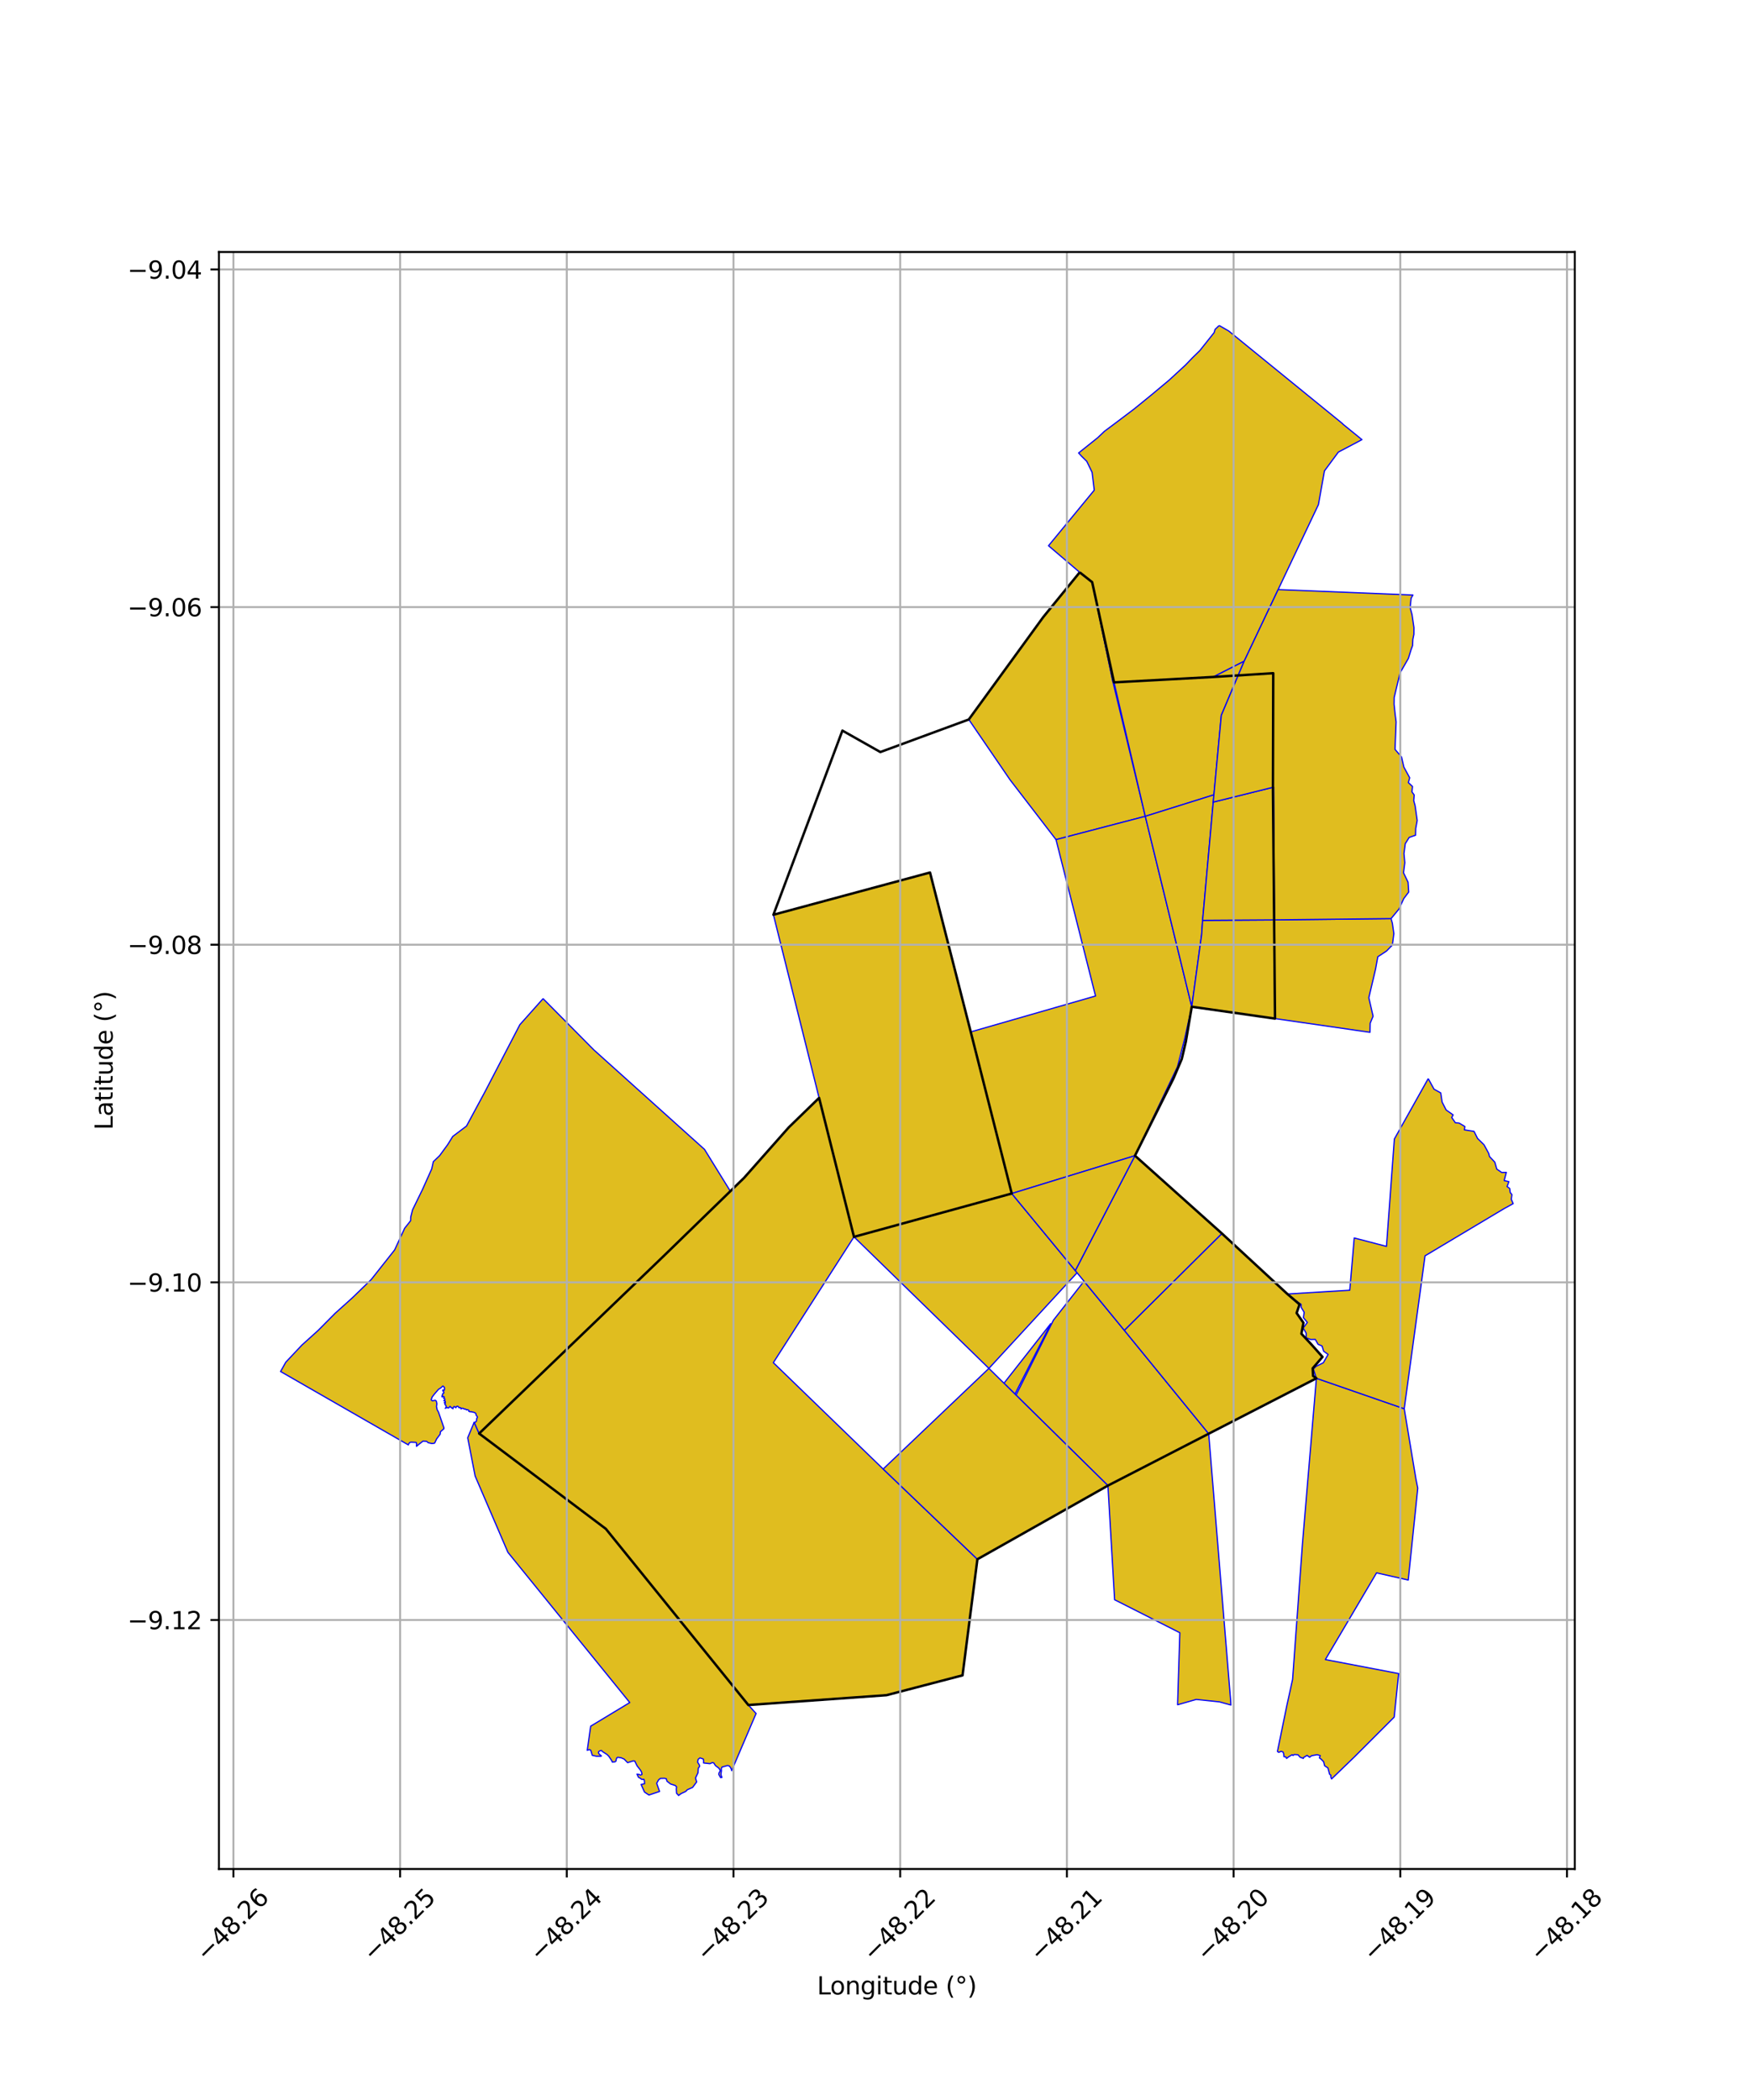 <?xml version="1.0" encoding="utf-8" standalone="no"?>
<!DOCTYPE svg PUBLIC "-//W3C//DTD SVG 1.1//EN"
  "http://www.w3.org/Graphics/SVG/1.1/DTD/svg11.dtd">
<svg xmlns:xlink="http://www.w3.org/1999/xlink" width="720pt" height="864pt" viewBox="0 0 720 864" xmlns="http://www.w3.org/2000/svg" version="1.1">
 <defs>
  <style type="text/css">*{stroke-linejoin: round; stroke-linecap: butt}</style>
 </defs>
 <g id="figure_1">
  <g id="patch_1">
   <path d="M 0 864 
L 720 864 
L 720 0 
L 0 0 
z
" style="fill: #ffffff"/>
  </g>
  <g id="axes_1">
   <g id="patch_2">
    <path d="M 90.08 768.96 
L 647.92 768.96 
L 647.92 103.68 
L 90.08 103.68 
z
" style="fill: #ffffff"/>
   </g>
   <g id="PatchCollection_1">
    <path d="M 382.636 358.976 
L 399.391 424.556 
L 416.255 491.051 
L 351.354 508.883 
L 337.001 451.713 
L 318.205 376.354 
L 382.636 358.976 
" clip-path="url(#pc20be57300)" style="fill: #e0bd1f; stroke: #0000ff; stroke-width: 0.5"/>
    <path d="M 444.22 235.472 
L 449.345 239.517 
L 457.837 280.325 
L 471.204 335.85 
L 434.473 345.445 
L 415.556 320.83 
L 398.584 296.014 
L 405.615 286.419 
L 415.283 273.165 
L 429.216 253.894 
L 444.22 235.472 
" clip-path="url(#pc20be57300)" style="fill: #e0bd1f; stroke: #0000ff; stroke-width: 0.5"/>
    <path d="M 471.204 335.85 
L 490.325 414.204 
L 487.372 427.514 
L 484.442 438.901 
L 466.961 475.477 
L 416.255 491.051 
L 399.391 424.556 
L 450.731 409.776 
L 434.473 345.445 
L 471.204 335.85 
" clip-path="url(#pc20be57300)" style="fill: #e0bd1f; stroke: #0000ff; stroke-width: 0.5"/>
    <path d="M 501.599 133.92 
L 505.52 136.169 
L 552.164 174.131 
L 552.688 174.655 
L 560.349 180.878 
L 552.616 184.968 
L 551.703 185.439 
L 550.628 186.017 
L 544.914 193.744 
L 542.434 207.625 
L 511.89 272.04 
L 499.154 278.525 
L 458.343 280.753 
L 457.837 280.325 
L 449.345 239.517 
L 444.22 235.472 
L 431.392 224.528 
L 450.207 201.668 
L 449.323 194.343 
L 447.141 189.829 
L 444.991 187.707 
L 443.772 186.369 
L 451.646 180.064 
L 454.401 177.445 
L 459.135 173.912 
L 466.606 168.267 
L 473.773 162.432 
L 480.98 156.415 
L 487.734 150.2 
L 490.676 147.134 
L 493.641 144.24 
L 499.528 136.841 
L 499.914 135.519 
L 501.599 133.92 
" clip-path="url(#pc20be57300)" style="fill: #e0bd1f; stroke: #0000ff; stroke-width: 0.5"/>
    <path d="M 511.89 272.04 
L 502.48 294.318 
L 499.431 327.011 
L 471.204 335.85 
L 458.343 280.753 
L 499.154 278.525 
L 511.89 272.04 
" clip-path="url(#pc20be57300)" style="fill: #e0bd1f; stroke: #0000ff; stroke-width: 0.5"/>
    <path d="M 499.431 327.011 
L 494.787 378.663 
L 494.394 384.44 
L 490.325 414.204 
L 471.204 335.85 
L 499.431 327.011 
" clip-path="url(#pc20be57300)" style="fill: #e0bd1f; stroke: #0000ff; stroke-width: 0.5"/>
    <path d="M 572.322 377.936 
L 572.868 379.88 
L 573.464 384.113 
L 572.863 388.807 
L 570.454 391.285 
L 566.866 393.644 
L 565.952 398.687 
L 564.338 405.55 
L 563.173 410.492 
L 564.927 418.101 
L 563.739 420.963 
L 563.653 424.729 
L 561.535 424.423 
L 524.575 419.086 
L 490.325 414.204 
L 494.394 384.44 
L 494.787 378.663 
L 524.359 378.471 
L 571.766 377.942 
L 572.322 377.936 
" clip-path="url(#pc20be57300)" style="fill: #e0bd1f; stroke: #0000ff; stroke-width: 0.5"/>
    <path d="M 524.015 323.842 
L 524.359 378.471 
L 494.787 378.663 
L 499.168 330.008 
L 524.015 323.842 
" clip-path="url(#pc20be57300)" style="fill: #e0bd1f; stroke: #0000ff; stroke-width: 0.5"/>
    <path d="M 525.872 242.566 
L 581.329 244.819 
L 580.575 246.097 
L 580.171 249.966 
L 580.952 252.876 
L 581.734 258.21 
L 581.713 260.988 
L 581.289 263.073 
L 581.179 265.587 
L 580.548 267.323 
L 579.444 270.893 
L 576.014 276.866 
L 573.6 286.965 
L 573.559 289.751 
L 573.97 293.668 
L 574.402 296.988 
L 573.95 308.316 
L 576.645 311.462 
L 577.585 315.588 
L 579.985 319.999 
L 579.437 321.985 
L 581.138 323.568 
L 580.925 325.819 
L 581.849 327.084 
L 581.645 329.416 
L 582.207 331.48 
L 583.078 337.571 
L 582.468 340.863 
L 582.395 343.626 
L 579.769 344.543 
L 578.166 347.126 
L 577.633 351.166 
L 577.975 354.941 
L 577.444 359.09 
L 579.311 362.975 
L 579.578 367.015 
L 577.556 369.686 
L 575.608 373.961 
L 572.322 377.936 
L 571.766 377.942 
L 524.359 378.471 
L 524.015 323.842 
L 499.168 330.008 
L 499.431 327.011 
L 502.48 294.318 
L 511.89 272.04 
L 525.872 242.566 
" clip-path="url(#pc20be57300)" style="fill: #e0bd1f; stroke: #0000ff; stroke-width: 0.5"/>
    <path d="M 195.082 585.172 
L 197.133 589.789 
L 249.257 629.009 
L 307.887 701.495 
L 311.074 704.989 
L 301.029 728.502 
L 300.924 728.012 
L 300.545 727.196 
L 300.069 726.576 
L 299.302 726.397 
L 297.05 727.03 
L 296.757 727.656 
L 296.824 728.539 
L 296.611 730.092 
L 297.017 731.297 
L 296.469 731.36 
L 295.716 730.036 
L 295.821 729.433 
L 296.264 728.712 
L 296.246 728.246 
L 295.792 727.504 
L 294.336 726.382 
L 293.664 725.32 
L 293.053 725.184 
L 292.079 725.636 
L 289.473 725.343 
L 289.505 724.461 
L 289.355 723.708 
L 288 723.24 
L 287.256 723.812 
L 286.991 724.964 
L 287.779 726.243 
L 287.849 726.741 
L 287.293 727.503 
L 287.18 729.356 
L 286.144 731.53 
L 286.628 733.131 
L 284.95 735.4 
L 282.784 736.352 
L 282.129 737.047 
L 280.225 737.939 
L 279.167 738.72 
L 278.922 738.348 
L 278.364 737.838 
L 278.252 736.033 
L 278.374 735.167 
L 277.822 734.607 
L 275.9 733.99 
L 274.403 732.822 
L 274.167 731.866 
L 273.464 731.647 
L 271.691 731.691 
L 270.954 732.305 
L 270.179 733.696 
L 271.355 737.066 
L 266.987 738.517 
L 265.16 737.299 
L 263.77 734.188 
L 265.194 733.882 
L 265.093 732.538 
L 264.881 732.059 
L 264.014 732.087 
L 263.303 731.531 
L 262.684 731.236 
L 262.075 729.918 
L 262.884 730.021 
L 263.559 730.344 
L 264.138 730.024 
L 263.95 729.072 
L 263.49 728.262 
L 262.129 726.541 
L 261.153 724.541 
L 260.5 724.476 
L 258.219 725.211 
L 256.796 723.743 
L 255.538 723.194 
L 254.147 722.993 
L 253.776 723.249 
L 253.579 723.701 
L 253.398 724.612 
L 253.03 724.862 
L 251.947 725.002 
L 251.68 724.373 
L 250.475 722.559 
L 249.727 721.841 
L 247.847 720.62 
L 247.459 720.19 
L 246.971 720.266 
L 246.35 720.623 
L 246.201 721.079 
L 246.474 721.636 
L 247.446 722.452 
L 247.184 722.565 
L 245.356 722.554 
L 243.677 722.197 
L 243.075 720.135 
L 242.489 719.797 
L 241.612 720.134 
L 243.019 710.204 
L 259.104 700.485 
L 208.973 638.683 
L 195.481 607.286 
L 192.426 591.547 
L 195.082 585.172 
" clip-path="url(#pc20be57300)" style="fill: #e0bd1f; stroke: #0000ff; stroke-width: 0.5"/>
    <path d="M 541.599 567.07 
L 577.74 579.597 
L 582.556 608.556 
L 583.312 612.275 
L 579.392 650.069 
L 566.354 647.127 
L 545.293 682.789 
L 575.445 688.554 
L 573.605 706.476 
L 557.196 722.889 
L 547.843 731.914 
L 547.521 731.098 
L 547.597 730.425 
L 547.037 729.978 
L 546.356 727.391 
L 544.994 726.487 
L 544.581 724.831 
L 543.513 723.731 
L 542.844 723.248 
L 543.185 722.304 
L 541.916 721.935 
L 539.663 722.341 
L 538.807 722.972 
L 537.76 722.219 
L 536.326 723.087 
L 536.238 723.471 
L 534.897 722.961 
L 534.049 721.97 
L 532.49 721.864 
L 531.994 722.244 
L 531.613 721.958 
L 530.175 722.807 
L 529.346 723.467 
L 528.945 722.782 
L 528.266 722.771 
L 528.152 721.58 
L 527.867 720.811 
L 527.103 720.539 
L 526.088 720.968 
L 525.577 720.579 
L 529.445 701.698 
L 531.807 690.952 
L 535.85 635.373 
L 541.599 567.07 
" clip-path="url(#pc20be57300)" style="fill: #e0bd1f; stroke: #0000ff; stroke-width: 0.5"/>
    <path d="M 497.284 589.873 
L 506.295 699.337 
L 506.415 701.496 
L 501.763 700.202 
L 492.162 699.199 
L 484.505 701.388 
L 484.503 700.948 
L 485.41 671.754 
L 458.58 658.181 
L 455.831 611.215 
L 497.284 589.873 
" clip-path="url(#pc20be57300)" style="fill: #e0bd1f; stroke: #0000ff; stroke-width: 0.5"/>
    <path d="M 337.001 451.713 
L 351.354 508.883 
L 318.169 560.642 
L 363.356 604.396 
L 402.129 641.523 
L 396.015 689.283 
L 364.752 697.446 
L 307.887 701.495 
L 249.257 629.009 
L 197.133 589.789 
L 272.931 516.888 
L 300.485 490.095 
L 306.168 484.568 
L 324.534 463.818 
L 337.001 451.713 
" clip-path="url(#pc20be57300)" style="fill: #e0bd1f; stroke: #0000ff; stroke-width: 0.5"/>
    <path d="M 445.997 527.125 
L 462.572 547.327 
L 497.284 589.873 
L 455.831 611.215 
L 418.025 573.987 
L 433.408 543.168 
L 445.997 527.125 
" clip-path="url(#pc20be57300)" style="fill: #e0bd1f; stroke: #0000ff; stroke-width: 0.5"/>
    <path d="M 223.463 410.838 
L 223.719 411.153 
L 244.308 431.938 
L 289.856 472.893 
L 300.485 490.095 
L 272.931 516.888 
L 197.133 589.789 
L 195.082 585.172 
L 195.458 585.198 
L 195.823 584.85 
L 195.943 584.859 
L 196.107 584.106 
L 196.114 583.676 
L 196.407 583.176 
L 196.363 582.818 
L 195.913 582.26 
L 195.781 581.576 
L 195.386 581.227 
L 194.702 580.989 
L 194.155 580.928 
L 193.827 580.763 
L 193.449 580.86 
L 192.874 580.642 
L 192.95 580.39 
L 192.732 580.16 
L 192.24 579.972 
L 191.957 580.094 
L 191.538 579.728 
L 190.938 579.734 
L 190.624 579.433 
L 190.076 579.38 
L 189.697 579.685 
L 189.473 579.127 
L 188.966 579.088 
L 188.854 579.183 
L 188.491 578.661 
L 188.19 578.562 
L 187.84 578.649 
L 187.581 579.168 
L 186.847 578.657 
L 186.281 579.312 
L 186.394 579.581 
L 185.812 579.244 
L 185.137 578.603 
L 184.645 579.238 
L 184.285 579.264 
L 183.966 579.047 
L 183.188 579.42 
L 183.419 579.195 
L 183.585 578.677 
L 183.397 578.154 
L 183.045 577.827 
L 183.007 577.601 
L 183.27 577.192 
L 182.778 577.072 
L 183.211 576.875 
L 183.202 576.536 
L 183 576.361 
L 182.61 576.295 
L 182.995 575.943 
L 183.04 575.587 
L 182.494 575.238 
L 182.825 574.829 
L 182.463 574.497 
L 182.096 574.495 
L 181.907 574.779 
L 181.806 574.428 
L 182.103 573.67 
L 182.168 573.347 
L 182.497 573.305 
L 182.619 572.736 
L 182.189 572.245 
L 182.165 571.879 
L 182.777 571.99 
L 182.921 571.378 
L 182.781 570.718 
L 182.206 570.243 
L 181.331 571.042 
L 180.4 571.626 
L 178.747 573.541 
L 177.783 574.789 
L 177.398 575.934 
L 177.886 576.358 
L 179.049 576.08 
L 179.509 576.447 
L 179.74 577.545 
L 179.579 578.707 
L 179.845 579.98 
L 180.409 580.985 
L 182.636 587.436 
L 182.628 587.817 
L 181.202 589.081 
L 181.095 590.078 
L 179.636 592.018 
L 178.858 593.691 
L 178.546 593.822 
L 177.665 593.918 
L 176.145 593.564 
L 175.53 593.008 
L 174.058 592.901 
L 172.334 594.236 
L 171.357 595.058 
L 171.338 594.477 
L 171.436 593.986 
L 171.175 593.449 
L 169.176 593.355 
L 168.598 593.473 
L 168.191 593.987 
L 168.001 594.467 
L 167.889 594.403 
L 116.112 564.666 
L 115.437 564.278 
L 117.59 560.436 
L 124.199 553.412 
L 130.89 547.378 
L 137.875 540.337 
L 145.052 533.88 
L 152.726 526.442 
L 162.367 514.248 
L 166.495 505.32 
L 168.936 502.247 
L 168.981 500.752 
L 169.728 497.779 
L 173.828 489.384 
L 177.618 480.92 
L 178.275 477.943 
L 180.87 475.465 
L 184.17 470.96 
L 186.29 467.549 
L 191.939 463.281 
L 199.522 449.205 
L 213.888 421.577 
L 223.463 410.838 
" clip-path="url(#pc20be57300)" style="fill: #e0bd1f; stroke: #0000ff; stroke-width: 0.5"/>
    <path d="M 502.729 507.49 
L 529.673 532.394 
L 534.674 536.675 
L 533.466 540.216 
L 536.272 544.235 
L 535.436 548.74 
L 539.707 553.322 
L 544.115 558.267 
L 540.08 562.963 
L 540.246 566.102 
L 541.599 567.07 
L 497.284 589.873 
L 462.572 547.327 
L 502.729 507.49 
" clip-path="url(#pc20be57300)" style="fill: #e0bd1f; stroke: #0000ff; stroke-width: 0.5"/>
    <path d="M 587.611 443.763 
L 590.001 448.127 
L 592.756 449.643 
L 593.311 453.392 
L 594.974 456.658 
L 597.858 458.7 
L 597.277 459.78 
L 598.78 461.927 
L 600.329 462.068 
L 602.691 463.484 
L 602.507 464.848 
L 606.45 465.464 
L 607.908 468.379 
L 610.571 470.993 
L 612.474 474.501 
L 612.834 475.846 
L 615 478.139 
L 615.833 481.008 
L 617.848 482.384 
L 619.748 482.349 
L 618.866 485.729 
L 620.794 486.171 
L 620.047 488.185 
L 621.144 488.98 
L 621.356 490.628 
L 622.041 491.477 
L 621.798 493.462 
L 622.563 495.21 
L 618.725 497.321 
L 586.292 516.691 
L 584.635 529.014 
L 577.74 579.597 
L 541.599 567.07 
L 540.341 563.275 
L 541.435 562.179 
L 544.456 560.67 
L 546.43 557.238 
L 544.584 555.936 
L 543.921 553.779 
L 542.285 553.063 
L 541.14 551.062 
L 539.252 551.111 
L 537.402 550.43 
L 537.377 548.467 
L 536.158 546.393 
L 537.878 544.084 
L 536.257 542.118 
L 536.575 539.924 
L 535.299 537.808 
L 535.306 536.643 
L 533.971 535.724 
L 529.673 532.394 
L 555.331 530.835 
L 557.173 509.335 
L 570.432 512.8 
L 573.677 468.634 
L 587.611 443.763 
" clip-path="url(#pc20be57300)" style="fill: #e0bd1f; stroke: #0000ff; stroke-width: 0.5"/>
    <path d="M 432.403 544.451 
L 417.587 573.555 
L 413.058 569.096 
L 432.403 544.451 
" clip-path="url(#pc20be57300)" style="fill: #e0bd1f; stroke: #0000ff; stroke-width: 0.5"/>
    <path d="M 416.255 491.051 
L 443.136 523.65 
L 406.863 562.995 
L 351.354 508.883 
L 416.255 491.051 
" clip-path="url(#pc20be57300)" style="fill: #e0bd1f; stroke: #0000ff; stroke-width: 0.5"/>
    <path d="M 466.961 475.477 
L 502.729 507.49 
L 462.572 547.327 
L 445.997 527.125 
L 443.136 523.65 
L 442.404 522.763 
L 466.961 475.477 
" clip-path="url(#pc20be57300)" style="fill: #e0bd1f; stroke: #0000ff; stroke-width: 0.5"/>
    <path d="M 466.961 475.477 
L 442.404 522.763 
L 416.255 491.051 
L 466.961 475.477 
" clip-path="url(#pc20be57300)" style="fill: #e0bd1f; stroke: #0000ff; stroke-width: 0.5"/>
    <path d="M 406.863 562.995 
L 455.826 611.219 
L 402.129 641.523 
L 363.356 604.396 
L 406.863 562.995 
" clip-path="url(#pc20be57300)" style="fill: #e0bd1f; stroke: #0000ff; stroke-width: 0.5"/>
   </g>
   <g id="PatchCollection_2">
    <path d="M 444.22 235.472 
L 449.345 239.517 
L 458.343 280.753 
L 499.154 278.525 
L 523.846 276.977 
L 523.723 325.411 
L 524.575 419.086 
L 490.325 414.204 
L 487.873 428.642 
L 486.2 435.733 
L 482.807 443.708 
L 466.961 475.477 
L 502.729 507.49 
L 529.673 532.394 
L 534.674 536.675 
L 533.466 540.216 
L 536.272 544.235 
L 535.436 548.74 
L 539.707 553.322 
L 544.115 558.267 
L 540.08 562.963 
L 540.246 566.102 
L 541.599 567.07 
L 497.284 589.873 
L 455.831 611.215 
L 402.129 641.523 
L 396.015 689.283 
L 364.752 697.446 
L 307.887 701.495 
L 249.257 629.009 
L 197.133 589.789 
L 272.931 516.888 
L 300.485 490.095 
L 306.168 484.568 
L 324.534 463.818 
L 337.001 451.713 
L 351.354 508.883 
L 416.255 491.051 
L 399.391 424.556 
L 382.636 358.976 
L 318.205 376.354 
L 346.59 300.592 
L 362.201 309.414 
L 398.584 296.014 
L 429.216 253.894 
L 444.22 235.472 
" clip-path="url(#pc20be57300)" style="fill: none; stroke: #000000"/>
   </g>
   <g id="matplotlib.axis_1">
    <g id="xtick_1">
     <g id="line2d_1">
      <path d="M 96.033 768.96 
L 96.033 103.68 
" clip-path="url(#pc20be57300)" style="fill: none; stroke: #b0b0b0; stroke-width: 0.8; stroke-linecap: square"/>
     </g>
     <g id="line2d_2">
      <defs>
       <path id="m4c2e35809e" d="M 0 0 
L 0 3.5 
" style="stroke: #000000; stroke-width: 0.8"/>
      </defs>
      <g>
       <use xlink:href="#m4c2e35809e" x="96.033" y="768.96" style="stroke: #000000; stroke-width: 0.8"/>
      </g>
     </g>
     <g id="text_1">
      <!-- −48.26 -->
      <g transform="translate(84.9 807.501) rotate(-45) scale(0.1 -0.1)">
       <defs>
        <path id="DejaVuSans-2212" d="M 678 2272 
L 4684 2272 
L 4684 1741 
L 678 1741 
L 678 2272 
z
" transform="scale(0.016)"/>
        <path id="DejaVuSans-34" d="M 2419 4116 
L 825 1625 
L 2419 1625 
L 2419 4116 
z
M 2253 4666 
L 3047 4666 
L 3047 1625 
L 3713 1625 
L 3713 1100 
L 3047 1100 
L 3047 0 
L 2419 0 
L 2419 1100 
L 313 1100 
L 313 1709 
L 2253 4666 
z
" transform="scale(0.016)"/>
        <path id="DejaVuSans-38" d="M 2034 2216 
Q 1584 2216 1326 1975 
Q 1069 1734 1069 1313 
Q 1069 891 1326 650 
Q 1584 409 2034 409 
Q 2484 409 2743 651 
Q 3003 894 3003 1313 
Q 3003 1734 2745 1975 
Q 2488 2216 2034 2216 
z
M 1403 2484 
Q 997 2584 770 2862 
Q 544 3141 544 3541 
Q 544 4100 942 4425 
Q 1341 4750 2034 4750 
Q 2731 4750 3128 4425 
Q 3525 4100 3525 3541 
Q 3525 3141 3298 2862 
Q 3072 2584 2669 2484 
Q 3125 2378 3379 2068 
Q 3634 1759 3634 1313 
Q 3634 634 3220 271 
Q 2806 -91 2034 -91 
Q 1263 -91 848 271 
Q 434 634 434 1313 
Q 434 1759 690 2068 
Q 947 2378 1403 2484 
z
M 1172 3481 
Q 1172 3119 1398 2916 
Q 1625 2713 2034 2713 
Q 2441 2713 2670 2916 
Q 2900 3119 2900 3481 
Q 2900 3844 2670 4047 
Q 2441 4250 2034 4250 
Q 1625 4250 1398 4047 
Q 1172 3844 1172 3481 
z
" transform="scale(0.016)"/>
        <path id="DejaVuSans-2e" d="M 684 794 
L 1344 794 
L 1344 0 
L 684 0 
L 684 794 
z
" transform="scale(0.016)"/>
        <path id="DejaVuSans-32" d="M 1228 531 
L 3431 531 
L 3431 0 
L 469 0 
L 469 531 
Q 828 903 1448 1529 
Q 2069 2156 2228 2338 
Q 2531 2678 2651 2914 
Q 2772 3150 2772 3378 
Q 2772 3750 2511 3984 
Q 2250 4219 1831 4219 
Q 1534 4219 1204 4116 
Q 875 4013 500 3803 
L 500 4441 
Q 881 4594 1212 4672 
Q 1544 4750 1819 4750 
Q 2544 4750 2975 4387 
Q 3406 4025 3406 3419 
Q 3406 3131 3298 2873 
Q 3191 2616 2906 2266 
Q 2828 2175 2409 1742 
Q 1991 1309 1228 531 
z
" transform="scale(0.016)"/>
        <path id="DejaVuSans-36" d="M 2113 2584 
Q 1688 2584 1439 2293 
Q 1191 2003 1191 1497 
Q 1191 994 1439 701 
Q 1688 409 2113 409 
Q 2538 409 2786 701 
Q 3034 994 3034 1497 
Q 3034 2003 2786 2293 
Q 2538 2584 2113 2584 
z
M 3366 4563 
L 3366 3988 
Q 3128 4100 2886 4159 
Q 2644 4219 2406 4219 
Q 1781 4219 1451 3797 
Q 1122 3375 1075 2522 
Q 1259 2794 1537 2939 
Q 1816 3084 2150 3084 
Q 2853 3084 3261 2657 
Q 3669 2231 3669 1497 
Q 3669 778 3244 343 
Q 2819 -91 2113 -91 
Q 1303 -91 875 529 
Q 447 1150 447 2328 
Q 447 3434 972 4092 
Q 1497 4750 2381 4750 
Q 2619 4750 2861 4703 
Q 3103 4656 3366 4563 
z
" transform="scale(0.016)"/>
       </defs>
       <use xlink:href="#DejaVuSans-2212"/>
       <use xlink:href="#DejaVuSans-34" transform="translate(83.789 0)"/>
       <use xlink:href="#DejaVuSans-38" transform="translate(147.412 0)"/>
       <use xlink:href="#DejaVuSans-2e" transform="translate(211.035 0)"/>
       <use xlink:href="#DejaVuSans-32" transform="translate(242.822 0)"/>
       <use xlink:href="#DejaVuSans-36" transform="translate(306.445 0)"/>
      </g>
     </g>
    </g>
    <g id="xtick_2">
     <g id="line2d_3">
      <path d="M 164.617 768.96 
L 164.617 103.68 
" clip-path="url(#pc20be57300)" style="fill: none; stroke: #b0b0b0; stroke-width: 0.8; stroke-linecap: square"/>
     </g>
     <g id="line2d_4">
      <g>
       <use xlink:href="#m4c2e35809e" x="164.617" y="768.96" style="stroke: #000000; stroke-width: 0.8"/>
      </g>
     </g>
     <g id="text_2">
      <!-- −48.25 -->
      <g transform="translate(153.484 807.501) rotate(-45) scale(0.1 -0.1)">
       <defs>
        <path id="DejaVuSans-35" d="M 691 4666 
L 3169 4666 
L 3169 4134 
L 1269 4134 
L 1269 2991 
Q 1406 3038 1543 3061 
Q 1681 3084 1819 3084 
Q 2600 3084 3056 2656 
Q 3513 2228 3513 1497 
Q 3513 744 3044 326 
Q 2575 -91 1722 -91 
Q 1428 -91 1123 -41 
Q 819 9 494 109 
L 494 744 
Q 775 591 1075 516 
Q 1375 441 1709 441 
Q 2250 441 2565 725 
Q 2881 1009 2881 1497 
Q 2881 1984 2565 2268 
Q 2250 2553 1709 2553 
Q 1456 2553 1204 2497 
Q 953 2441 691 2322 
L 691 4666 
z
" transform="scale(0.016)"/>
       </defs>
       <use xlink:href="#DejaVuSans-2212"/>
       <use xlink:href="#DejaVuSans-34" transform="translate(83.789 0)"/>
       <use xlink:href="#DejaVuSans-38" transform="translate(147.412 0)"/>
       <use xlink:href="#DejaVuSans-2e" transform="translate(211.035 0)"/>
       <use xlink:href="#DejaVuSans-32" transform="translate(242.822 0)"/>
       <use xlink:href="#DejaVuSans-35" transform="translate(306.445 0)"/>
      </g>
     </g>
    </g>
    <g id="xtick_3">
     <g id="line2d_5">
      <path d="M 233.2 768.96 
L 233.2 103.68 
" clip-path="url(#pc20be57300)" style="fill: none; stroke: #b0b0b0; stroke-width: 0.8; stroke-linecap: square"/>
     </g>
     <g id="line2d_6">
      <g>
       <use xlink:href="#m4c2e35809e" x="233.2" y="768.96" style="stroke: #000000; stroke-width: 0.8"/>
      </g>
     </g>
     <g id="text_3">
      <!-- −48.24 -->
      <g transform="translate(222.067 807.501) rotate(-45) scale(0.1 -0.1)">
       <use xlink:href="#DejaVuSans-2212"/>
       <use xlink:href="#DejaVuSans-34" transform="translate(83.789 0)"/>
       <use xlink:href="#DejaVuSans-38" transform="translate(147.412 0)"/>
       <use xlink:href="#DejaVuSans-2e" transform="translate(211.035 0)"/>
       <use xlink:href="#DejaVuSans-32" transform="translate(242.822 0)"/>
       <use xlink:href="#DejaVuSans-34" transform="translate(306.445 0)"/>
      </g>
     </g>
    </g>
    <g id="xtick_4">
     <g id="line2d_7">
      <path d="M 301.784 768.96 
L 301.784 103.68 
" clip-path="url(#pc20be57300)" style="fill: none; stroke: #b0b0b0; stroke-width: 0.8; stroke-linecap: square"/>
     </g>
     <g id="line2d_8">
      <g>
       <use xlink:href="#m4c2e35809e" x="301.784" y="768.96" style="stroke: #000000; stroke-width: 0.8"/>
      </g>
     </g>
     <g id="text_4">
      <!-- −48.23 -->
      <g transform="translate(290.65 807.501) rotate(-45) scale(0.1 -0.1)">
       <defs>
        <path id="DejaVuSans-33" d="M 2597 2516 
Q 3050 2419 3304 2112 
Q 3559 1806 3559 1356 
Q 3559 666 3084 287 
Q 2609 -91 1734 -91 
Q 1441 -91 1130 -33 
Q 819 25 488 141 
L 488 750 
Q 750 597 1062 519 
Q 1375 441 1716 441 
Q 2309 441 2620 675 
Q 2931 909 2931 1356 
Q 2931 1769 2642 2001 
Q 2353 2234 1838 2234 
L 1294 2234 
L 1294 2753 
L 1863 2753 
Q 2328 2753 2575 2939 
Q 2822 3125 2822 3475 
Q 2822 3834 2567 4026 
Q 2313 4219 1838 4219 
Q 1578 4219 1281 4162 
Q 984 4106 628 3988 
L 628 4550 
Q 988 4650 1302 4700 
Q 1616 4750 1894 4750 
Q 2613 4750 3031 4423 
Q 3450 4097 3450 3541 
Q 3450 3153 3228 2886 
Q 3006 2619 2597 2516 
z
" transform="scale(0.016)"/>
       </defs>
       <use xlink:href="#DejaVuSans-2212"/>
       <use xlink:href="#DejaVuSans-34" transform="translate(83.789 0)"/>
       <use xlink:href="#DejaVuSans-38" transform="translate(147.412 0)"/>
       <use xlink:href="#DejaVuSans-2e" transform="translate(211.035 0)"/>
       <use xlink:href="#DejaVuSans-32" transform="translate(242.822 0)"/>
       <use xlink:href="#DejaVuSans-33" transform="translate(306.445 0)"/>
      </g>
     </g>
    </g>
    <g id="xtick_5">
     <g id="line2d_9">
      <path d="M 370.367 768.96 
L 370.367 103.68 
" clip-path="url(#pc20be57300)" style="fill: none; stroke: #b0b0b0; stroke-width: 0.8; stroke-linecap: square"/>
     </g>
     <g id="line2d_10">
      <g>
       <use xlink:href="#m4c2e35809e" x="370.367" y="768.96" style="stroke: #000000; stroke-width: 0.8"/>
      </g>
     </g>
     <g id="text_5">
      <!-- −48.22 -->
      <g transform="translate(359.234 807.501) rotate(-45) scale(0.1 -0.1)">
       <use xlink:href="#DejaVuSans-2212"/>
       <use xlink:href="#DejaVuSans-34" transform="translate(83.789 0)"/>
       <use xlink:href="#DejaVuSans-38" transform="translate(147.412 0)"/>
       <use xlink:href="#DejaVuSans-2e" transform="translate(211.035 0)"/>
       <use xlink:href="#DejaVuSans-32" transform="translate(242.822 0)"/>
       <use xlink:href="#DejaVuSans-32" transform="translate(306.445 0)"/>
      </g>
     </g>
    </g>
    <g id="xtick_6">
     <g id="line2d_11">
      <path d="M 438.95 768.96 
L 438.95 103.68 
" clip-path="url(#pc20be57300)" style="fill: none; stroke: #b0b0b0; stroke-width: 0.8; stroke-linecap: square"/>
     </g>
     <g id="line2d_12">
      <g>
       <use xlink:href="#m4c2e35809e" x="438.95" y="768.96" style="stroke: #000000; stroke-width: 0.8"/>
      </g>
     </g>
     <g id="text_6">
      <!-- −48.21 -->
      <g transform="translate(427.817 807.501) rotate(-45) scale(0.1 -0.1)">
       <defs>
        <path id="DejaVuSans-31" d="M 794 531 
L 1825 531 
L 1825 4091 
L 703 3866 
L 703 4441 
L 1819 4666 
L 2450 4666 
L 2450 531 
L 3481 531 
L 3481 0 
L 794 0 
L 794 531 
z
" transform="scale(0.016)"/>
       </defs>
       <use xlink:href="#DejaVuSans-2212"/>
       <use xlink:href="#DejaVuSans-34" transform="translate(83.789 0)"/>
       <use xlink:href="#DejaVuSans-38" transform="translate(147.412 0)"/>
       <use xlink:href="#DejaVuSans-2e" transform="translate(211.035 0)"/>
       <use xlink:href="#DejaVuSans-32" transform="translate(242.822 0)"/>
       <use xlink:href="#DejaVuSans-31" transform="translate(306.445 0)"/>
      </g>
     </g>
    </g>
    <g id="xtick_7">
     <g id="line2d_13">
      <path d="M 507.534 768.96 
L 507.534 103.68 
" clip-path="url(#pc20be57300)" style="fill: none; stroke: #b0b0b0; stroke-width: 0.8; stroke-linecap: square"/>
     </g>
     <g id="line2d_14">
      <g>
       <use xlink:href="#m4c2e35809e" x="507.534" y="768.96" style="stroke: #000000; stroke-width: 0.8"/>
      </g>
     </g>
     <g id="text_7">
      <!-- −48.20 -->
      <g transform="translate(496.401 807.501) rotate(-45) scale(0.1 -0.1)">
       <defs>
        <path id="DejaVuSans-30" d="M 2034 4250 
Q 1547 4250 1301 3770 
Q 1056 3291 1056 2328 
Q 1056 1369 1301 889 
Q 1547 409 2034 409 
Q 2525 409 2770 889 
Q 3016 1369 3016 2328 
Q 3016 3291 2770 3770 
Q 2525 4250 2034 4250 
z
M 2034 4750 
Q 2819 4750 3233 4129 
Q 3647 3509 3647 2328 
Q 3647 1150 3233 529 
Q 2819 -91 2034 -91 
Q 1250 -91 836 529 
Q 422 1150 422 2328 
Q 422 3509 836 4129 
Q 1250 4750 2034 4750 
z
" transform="scale(0.016)"/>
       </defs>
       <use xlink:href="#DejaVuSans-2212"/>
       <use xlink:href="#DejaVuSans-34" transform="translate(83.789 0)"/>
       <use xlink:href="#DejaVuSans-38" transform="translate(147.412 0)"/>
       <use xlink:href="#DejaVuSans-2e" transform="translate(211.035 0)"/>
       <use xlink:href="#DejaVuSans-32" transform="translate(242.822 0)"/>
       <use xlink:href="#DejaVuSans-30" transform="translate(306.445 0)"/>
      </g>
     </g>
    </g>
    <g id="xtick_8">
     <g id="line2d_15">
      <path d="M 576.117 768.96 
L 576.117 103.68 
" clip-path="url(#pc20be57300)" style="fill: none; stroke: #b0b0b0; stroke-width: 0.8; stroke-linecap: square"/>
     </g>
     <g id="line2d_16">
      <g>
       <use xlink:href="#m4c2e35809e" x="576.117" y="768.96" style="stroke: #000000; stroke-width: 0.8"/>
      </g>
     </g>
     <g id="text_8">
      <!-- −48.19 -->
      <g transform="translate(564.984 807.501) rotate(-45) scale(0.1 -0.1)">
       <defs>
        <path id="DejaVuSans-39" d="M 703 97 
L 703 672 
Q 941 559 1184 500 
Q 1428 441 1663 441 
Q 2288 441 2617 861 
Q 2947 1281 2994 2138 
Q 2813 1869 2534 1725 
Q 2256 1581 1919 1581 
Q 1219 1581 811 2004 
Q 403 2428 403 3163 
Q 403 3881 828 4315 
Q 1253 4750 1959 4750 
Q 2769 4750 3195 4129 
Q 3622 3509 3622 2328 
Q 3622 1225 3098 567 
Q 2575 -91 1691 -91 
Q 1453 -91 1209 -44 
Q 966 3 703 97 
z
M 1959 2075 
Q 2384 2075 2632 2365 
Q 2881 2656 2881 3163 
Q 2881 3666 2632 3958 
Q 2384 4250 1959 4250 
Q 1534 4250 1286 3958 
Q 1038 3666 1038 3163 
Q 1038 2656 1286 2365 
Q 1534 2075 1959 2075 
z
" transform="scale(0.016)"/>
       </defs>
       <use xlink:href="#DejaVuSans-2212"/>
       <use xlink:href="#DejaVuSans-34" transform="translate(83.789 0)"/>
       <use xlink:href="#DejaVuSans-38" transform="translate(147.412 0)"/>
       <use xlink:href="#DejaVuSans-2e" transform="translate(211.035 0)"/>
       <use xlink:href="#DejaVuSans-31" transform="translate(242.822 0)"/>
       <use xlink:href="#DejaVuSans-39" transform="translate(306.445 0)"/>
      </g>
     </g>
    </g>
    <g id="xtick_9">
     <g id="line2d_17">
      <path d="M 644.701 768.96 
L 644.701 103.68 
" clip-path="url(#pc20be57300)" style="fill: none; stroke: #b0b0b0; stroke-width: 0.8; stroke-linecap: square"/>
     </g>
     <g id="line2d_18">
      <g>
       <use xlink:href="#m4c2e35809e" x="644.701" y="768.96" style="stroke: #000000; stroke-width: 0.8"/>
      </g>
     </g>
     <g id="text_9">
      <!-- −48.18 -->
      <g transform="translate(633.568 807.501) rotate(-45) scale(0.1 -0.1)">
       <use xlink:href="#DejaVuSans-2212"/>
       <use xlink:href="#DejaVuSans-34" transform="translate(83.789 0)"/>
       <use xlink:href="#DejaVuSans-38" transform="translate(147.412 0)"/>
       <use xlink:href="#DejaVuSans-2e" transform="translate(211.035 0)"/>
       <use xlink:href="#DejaVuSans-31" transform="translate(242.822 0)"/>
       <use xlink:href="#DejaVuSans-38" transform="translate(306.445 0)"/>
      </g>
     </g>
    </g>
    <g id="text_10">
     <!-- Longitude (°) -->
     <g transform="translate(336.14 820.57) scale(0.1 -0.1)">
      <defs>
       <path id="DejaVuSans-4c" d="M 628 4666 
L 1259 4666 
L 1259 531 
L 3531 531 
L 3531 0 
L 628 0 
L 628 4666 
z
" transform="scale(0.016)"/>
       <path id="DejaVuSans-6f" d="M 1959 3097 
Q 1497 3097 1228 2736 
Q 959 2375 959 1747 
Q 959 1119 1226 758 
Q 1494 397 1959 397 
Q 2419 397 2687 759 
Q 2956 1122 2956 1747 
Q 2956 2369 2687 2733 
Q 2419 3097 1959 3097 
z
M 1959 3584 
Q 2709 3584 3137 3096 
Q 3566 2609 3566 1747 
Q 3566 888 3137 398 
Q 2709 -91 1959 -91 
Q 1206 -91 779 398 
Q 353 888 353 1747 
Q 353 2609 779 3096 
Q 1206 3584 1959 3584 
z
" transform="scale(0.016)"/>
       <path id="DejaVuSans-6e" d="M 3513 2113 
L 3513 0 
L 2938 0 
L 2938 2094 
Q 2938 2591 2744 2837 
Q 2550 3084 2163 3084 
Q 1697 3084 1428 2787 
Q 1159 2491 1159 1978 
L 1159 0 
L 581 0 
L 581 3500 
L 1159 3500 
L 1159 2956 
Q 1366 3272 1645 3428 
Q 1925 3584 2291 3584 
Q 2894 3584 3203 3211 
Q 3513 2838 3513 2113 
z
" transform="scale(0.016)"/>
       <path id="DejaVuSans-67" d="M 2906 1791 
Q 2906 2416 2648 2759 
Q 2391 3103 1925 3103 
Q 1463 3103 1205 2759 
Q 947 2416 947 1791 
Q 947 1169 1205 825 
Q 1463 481 1925 481 
Q 2391 481 2648 825 
Q 2906 1169 2906 1791 
z
M 3481 434 
Q 3481 -459 3084 -895 
Q 2688 -1331 1869 -1331 
Q 1566 -1331 1297 -1286 
Q 1028 -1241 775 -1147 
L 775 -588 
Q 1028 -725 1275 -790 
Q 1522 -856 1778 -856 
Q 2344 -856 2625 -561 
Q 2906 -266 2906 331 
L 2906 616 
Q 2728 306 2450 153 
Q 2172 0 1784 0 
Q 1141 0 747 490 
Q 353 981 353 1791 
Q 353 2603 747 3093 
Q 1141 3584 1784 3584 
Q 2172 3584 2450 3431 
Q 2728 3278 2906 2969 
L 2906 3500 
L 3481 3500 
L 3481 434 
z
" transform="scale(0.016)"/>
       <path id="DejaVuSans-69" d="M 603 3500 
L 1178 3500 
L 1178 0 
L 603 0 
L 603 3500 
z
M 603 4863 
L 1178 4863 
L 1178 4134 
L 603 4134 
L 603 4863 
z
" transform="scale(0.016)"/>
       <path id="DejaVuSans-74" d="M 1172 4494 
L 1172 3500 
L 2356 3500 
L 2356 3053 
L 1172 3053 
L 1172 1153 
Q 1172 725 1289 603 
Q 1406 481 1766 481 
L 2356 481 
L 2356 0 
L 1766 0 
Q 1100 0 847 248 
Q 594 497 594 1153 
L 594 3053 
L 172 3053 
L 172 3500 
L 594 3500 
L 594 4494 
L 1172 4494 
z
" transform="scale(0.016)"/>
       <path id="DejaVuSans-75" d="M 544 1381 
L 544 3500 
L 1119 3500 
L 1119 1403 
Q 1119 906 1312 657 
Q 1506 409 1894 409 
Q 2359 409 2629 706 
Q 2900 1003 2900 1516 
L 2900 3500 
L 3475 3500 
L 3475 0 
L 2900 0 
L 2900 538 
Q 2691 219 2414 64 
Q 2138 -91 1772 -91 
Q 1169 -91 856 284 
Q 544 659 544 1381 
z
M 1991 3584 
L 1991 3584 
z
" transform="scale(0.016)"/>
       <path id="DejaVuSans-64" d="M 2906 2969 
L 2906 4863 
L 3481 4863 
L 3481 0 
L 2906 0 
L 2906 525 
Q 2725 213 2448 61 
Q 2172 -91 1784 -91 
Q 1150 -91 751 415 
Q 353 922 353 1747 
Q 353 2572 751 3078 
Q 1150 3584 1784 3584 
Q 2172 3584 2448 3432 
Q 2725 3281 2906 2969 
z
M 947 1747 
Q 947 1113 1208 752 
Q 1469 391 1925 391 
Q 2381 391 2643 752 
Q 2906 1113 2906 1747 
Q 2906 2381 2643 2742 
Q 2381 3103 1925 3103 
Q 1469 3103 1208 2742 
Q 947 2381 947 1747 
z
" transform="scale(0.016)"/>
       <path id="DejaVuSans-65" d="M 3597 1894 
L 3597 1613 
L 953 1613 
Q 991 1019 1311 708 
Q 1631 397 2203 397 
Q 2534 397 2845 478 
Q 3156 559 3463 722 
L 3463 178 
Q 3153 47 2828 -22 
Q 2503 -91 2169 -91 
Q 1331 -91 842 396 
Q 353 884 353 1716 
Q 353 2575 817 3079 
Q 1281 3584 2069 3584 
Q 2775 3584 3186 3129 
Q 3597 2675 3597 1894 
z
M 3022 2063 
Q 3016 2534 2758 2815 
Q 2500 3097 2075 3097 
Q 1594 3097 1305 2825 
Q 1016 2553 972 2059 
L 3022 2063 
z
" transform="scale(0.016)"/>
       <path id="DejaVuSans-20" transform="scale(0.016)"/>
       <path id="DejaVuSans-28" d="M 1984 4856 
Q 1566 4138 1362 3434 
Q 1159 2731 1159 2009 
Q 1159 1288 1364 580 
Q 1569 -128 1984 -844 
L 1484 -844 
Q 1016 -109 783 600 
Q 550 1309 550 2009 
Q 550 2706 781 3412 
Q 1013 4119 1484 4856 
L 1984 4856 
z
" transform="scale(0.016)"/>
       <path id="DejaVuSans-b0" d="M 1600 4347 
Q 1350 4347 1178 4173 
Q 1006 4000 1006 3750 
Q 1006 3503 1178 3333 
Q 1350 3163 1600 3163 
Q 1850 3163 2022 3333 
Q 2194 3503 2194 3750 
Q 2194 3997 2020 4172 
Q 1847 4347 1600 4347 
z
M 1600 4750 
Q 1800 4750 1984 4673 
Q 2169 4597 2303 4453 
Q 2447 4313 2519 4134 
Q 2591 3956 2591 3750 
Q 2591 3338 2302 3052 
Q 2013 2766 1594 2766 
Q 1172 2766 890 3047 
Q 609 3328 609 3750 
Q 609 4169 896 4459 
Q 1184 4750 1600 4750 
z
" transform="scale(0.016)"/>
       <path id="DejaVuSans-29" d="M 513 4856 
L 1013 4856 
Q 1481 4119 1714 3412 
Q 1947 2706 1947 2009 
Q 1947 1309 1714 600 
Q 1481 -109 1013 -844 
L 513 -844 
Q 928 -128 1133 580 
Q 1338 1288 1338 2009 
Q 1338 2731 1133 3434 
Q 928 4138 513 4856 
z
" transform="scale(0.016)"/>
      </defs>
      <use xlink:href="#DejaVuSans-4c"/>
      <use xlink:href="#DejaVuSans-6f" transform="translate(53.963 0)"/>
      <use xlink:href="#DejaVuSans-6e" transform="translate(115.145 0)"/>
      <use xlink:href="#DejaVuSans-67" transform="translate(178.523 0)"/>
      <use xlink:href="#DejaVuSans-69" transform="translate(242 0)"/>
      <use xlink:href="#DejaVuSans-74" transform="translate(269.783 0)"/>
      <use xlink:href="#DejaVuSans-75" transform="translate(308.992 0)"/>
      <use xlink:href="#DejaVuSans-64" transform="translate(372.371 0)"/>
      <use xlink:href="#DejaVuSans-65" transform="translate(435.848 0)"/>
      <use xlink:href="#DejaVuSans-20" transform="translate(497.371 0)"/>
      <use xlink:href="#DejaVuSans-28" transform="translate(529.158 0)"/>
      <use xlink:href="#DejaVuSans-b0" transform="translate(568.172 0)"/>
      <use xlink:href="#DejaVuSans-29" transform="translate(618.172 0)"/>
     </g>
    </g>
   </g>
   <g id="matplotlib.axis_2">
    <g id="ytick_1">
     <g id="line2d_19">
      <path d="M 90.08 666.508 
L 647.92 666.508 
" clip-path="url(#pc20be57300)" style="fill: none; stroke: #b0b0b0; stroke-width: 0.8; stroke-linecap: square"/>
     </g>
     <g id="line2d_20">
      <defs>
       <path id="m15728a547d" d="M 0 0 
L -3.5 0 
" style="stroke: #000000; stroke-width: 0.8"/>
      </defs>
      <g>
       <use xlink:href="#m15728a547d" x="90.08" y="666.508" style="stroke: #000000; stroke-width: 0.8"/>
      </g>
     </g>
     <g id="text_11">
      <!-- −9.12 -->
      <g transform="translate(52.435 670.307) scale(0.1 -0.1)">
       <use xlink:href="#DejaVuSans-2212"/>
       <use xlink:href="#DejaVuSans-39" transform="translate(83.789 0)"/>
       <use xlink:href="#DejaVuSans-2e" transform="translate(147.412 0)"/>
       <use xlink:href="#DejaVuSans-31" transform="translate(179.199 0)"/>
       <use xlink:href="#DejaVuSans-32" transform="translate(242.822 0)"/>
      </g>
     </g>
    </g>
    <g id="ytick_2">
     <g id="line2d_21">
      <path d="M 90.08 527.596 
L 647.92 527.596 
" clip-path="url(#pc20be57300)" style="fill: none; stroke: #b0b0b0; stroke-width: 0.8; stroke-linecap: square"/>
     </g>
     <g id="line2d_22">
      <g>
       <use xlink:href="#m15728a547d" x="90.08" y="527.596" style="stroke: #000000; stroke-width: 0.8"/>
      </g>
     </g>
     <g id="text_12">
      <!-- −9.10 -->
      <g transform="translate(52.435 531.395) scale(0.1 -0.1)">
       <use xlink:href="#DejaVuSans-2212"/>
       <use xlink:href="#DejaVuSans-39" transform="translate(83.789 0)"/>
       <use xlink:href="#DejaVuSans-2e" transform="translate(147.412 0)"/>
       <use xlink:href="#DejaVuSans-31" transform="translate(179.199 0)"/>
       <use xlink:href="#DejaVuSans-30" transform="translate(242.822 0)"/>
      </g>
     </g>
    </g>
    <g id="ytick_3">
     <g id="line2d_23">
      <path d="M 90.08 388.684 
L 647.92 388.684 
" clip-path="url(#pc20be57300)" style="fill: none; stroke: #b0b0b0; stroke-width: 0.8; stroke-linecap: square"/>
     </g>
     <g id="line2d_24">
      <g>
       <use xlink:href="#m15728a547d" x="90.08" y="388.684" style="stroke: #000000; stroke-width: 0.8"/>
      </g>
     </g>
     <g id="text_13">
      <!-- −9.08 -->
      <g transform="translate(52.435 392.483) scale(0.1 -0.1)">
       <use xlink:href="#DejaVuSans-2212"/>
       <use xlink:href="#DejaVuSans-39" transform="translate(83.789 0)"/>
       <use xlink:href="#DejaVuSans-2e" transform="translate(147.412 0)"/>
       <use xlink:href="#DejaVuSans-30" transform="translate(179.199 0)"/>
       <use xlink:href="#DejaVuSans-38" transform="translate(242.822 0)"/>
      </g>
     </g>
    </g>
    <g id="ytick_4">
     <g id="line2d_25">
      <path d="M 90.08 249.772 
L 647.92 249.772 
" clip-path="url(#pc20be57300)" style="fill: none; stroke: #b0b0b0; stroke-width: 0.8; stroke-linecap: square"/>
     </g>
     <g id="line2d_26">
      <g>
       <use xlink:href="#m15728a547d" x="90.08" y="249.772" style="stroke: #000000; stroke-width: 0.8"/>
      </g>
     </g>
     <g id="text_14">
      <!-- −9.06 -->
      <g transform="translate(52.435 253.571) scale(0.1 -0.1)">
       <use xlink:href="#DejaVuSans-2212"/>
       <use xlink:href="#DejaVuSans-39" transform="translate(83.789 0)"/>
       <use xlink:href="#DejaVuSans-2e" transform="translate(147.412 0)"/>
       <use xlink:href="#DejaVuSans-30" transform="translate(179.199 0)"/>
       <use xlink:href="#DejaVuSans-36" transform="translate(242.822 0)"/>
      </g>
     </g>
    </g>
    <g id="ytick_5">
     <g id="line2d_27">
      <path d="M 90.08 110.86 
L 647.92 110.86 
" clip-path="url(#pc20be57300)" style="fill: none; stroke: #b0b0b0; stroke-width: 0.8; stroke-linecap: square"/>
     </g>
     <g id="line2d_28">
      <g>
       <use xlink:href="#m15728a547d" x="90.08" y="110.86" style="stroke: #000000; stroke-width: 0.8"/>
      </g>
     </g>
     <g id="text_15">
      <!-- −9.04 -->
      <g transform="translate(52.435 114.659) scale(0.1 -0.1)">
       <use xlink:href="#DejaVuSans-2212"/>
       <use xlink:href="#DejaVuSans-39" transform="translate(83.789 0)"/>
       <use xlink:href="#DejaVuSans-2e" transform="translate(147.412 0)"/>
       <use xlink:href="#DejaVuSans-30" transform="translate(179.199 0)"/>
       <use xlink:href="#DejaVuSans-34" transform="translate(242.822 0)"/>
      </g>
     </g>
    </g>
    <g id="text_16">
     <!-- Latitude (°) -->
     <g transform="translate(46.355 464.89) rotate(-90) scale(0.1 -0.1)">
      <defs>
       <path id="DejaVuSans-61" d="M 2194 1759 
Q 1497 1759 1228 1600 
Q 959 1441 959 1056 
Q 959 750 1161 570 
Q 1363 391 1709 391 
Q 2188 391 2477 730 
Q 2766 1069 2766 1631 
L 2766 1759 
L 2194 1759 
z
M 3341 1997 
L 3341 0 
L 2766 0 
L 2766 531 
Q 2569 213 2275 61 
Q 1981 -91 1556 -91 
Q 1019 -91 701 211 
Q 384 513 384 1019 
Q 384 1609 779 1909 
Q 1175 2209 1959 2209 
L 2766 2209 
L 2766 2266 
Q 2766 2663 2505 2880 
Q 2244 3097 1772 3097 
Q 1472 3097 1187 3025 
Q 903 2953 641 2809 
L 641 3341 
Q 956 3463 1253 3523 
Q 1550 3584 1831 3584 
Q 2591 3584 2966 3190 
Q 3341 2797 3341 1997 
z
" transform="scale(0.016)"/>
      </defs>
      <use xlink:href="#DejaVuSans-4c"/>
      <use xlink:href="#DejaVuSans-61" transform="translate(55.713 0)"/>
      <use xlink:href="#DejaVuSans-74" transform="translate(116.992 0)"/>
      <use xlink:href="#DejaVuSans-69" transform="translate(156.201 0)"/>
      <use xlink:href="#DejaVuSans-74" transform="translate(183.984 0)"/>
      <use xlink:href="#DejaVuSans-75" transform="translate(223.193 0)"/>
      <use xlink:href="#DejaVuSans-64" transform="translate(286.572 0)"/>
      <use xlink:href="#DejaVuSans-65" transform="translate(350.049 0)"/>
      <use xlink:href="#DejaVuSans-20" transform="translate(411.572 0)"/>
      <use xlink:href="#DejaVuSans-28" transform="translate(443.359 0)"/>
      <use xlink:href="#DejaVuSans-b0" transform="translate(482.373 0)"/>
      <use xlink:href="#DejaVuSans-29" transform="translate(532.373 0)"/>
     </g>
    </g>
   </g>
   <g id="patch_3">
    <path d="M 90.08 768.96 
L 90.08 103.68 
" style="fill: none; stroke: #000000; stroke-width: 0.8; stroke-linejoin: miter; stroke-linecap: square"/>
   </g>
   <g id="patch_4">
    <path d="M 647.92 768.96 
L 647.92 103.68 
" style="fill: none; stroke: #000000; stroke-width: 0.8; stroke-linejoin: miter; stroke-linecap: square"/>
   </g>
   <g id="patch_5">
    <path d="M 90.08 768.96 
L 647.92 768.96 
" style="fill: none; stroke: #000000; stroke-width: 0.8; stroke-linejoin: miter; stroke-linecap: square"/>
   </g>
   <g id="patch_6">
    <path d="M 90.08 103.68 
L 647.92 103.68 
" style="fill: none; stroke: #000000; stroke-width: 0.8; stroke-linejoin: miter; stroke-linecap: square"/>
   </g>
   <g id="legend_1">
    <g id="patch_7">
     <path d="M 279.837 941.308 
L 458.163 941.308 
Q 460.163 941.308 460.163 939.308 
L 460.163 909.016 
Q 460.163 907.016 458.163 907.016 
L 279.837 907.016 
Q 277.837 907.016 277.837 909.016 
L 277.837 939.308 
Q 277.837 941.308 279.837 941.308 
z
" style="fill: #ffffff; opacity: 0.8; stroke: #cccccc; stroke-linejoin: miter"/>
    </g>
    <g id="text_17">
     <!-- Legenda -->
     <g transform="translate(343.281 920.134) scale(0.12 -0.12)">
      <use xlink:href="#DejaVuSans-4c"/>
      <use xlink:href="#DejaVuSans-65" transform="translate(53.963 0)"/>
      <use xlink:href="#DejaVuSans-67" transform="translate(115.486 0)"/>
      <use xlink:href="#DejaVuSans-65" transform="translate(178.963 0)"/>
      <use xlink:href="#DejaVuSans-6e" transform="translate(240.486 0)"/>
      <use xlink:href="#DejaVuSans-64" transform="translate(303.865 0)"/>
      <use xlink:href="#DejaVuSans-61" transform="translate(367.342 0)"/>
     </g>
    </g>
    <g id="patch_8">
     <path style="fill: none; stroke: #000000; stroke-linejoin: miter"/>
    </g>
    <g id="text_18">
     <!-- Gleba Federal -->
     <g transform="translate(309.837 935.228) scale(0.1 -0.1)">
      <defs>
       <path id="DejaVuSans-47" d="M 3809 666 
L 3809 1919 
L 2778 1919 
L 2778 2438 
L 4434 2438 
L 4434 434 
Q 4069 175 3628 42 
Q 3188 -91 2688 -91 
Q 1594 -91 976 548 
Q 359 1188 359 2328 
Q 359 3472 976 4111 
Q 1594 4750 2688 4750 
Q 3144 4750 3555 4637 
Q 3966 4525 4313 4306 
L 4313 3634 
Q 3963 3931 3569 4081 
Q 3175 4231 2741 4231 
Q 1884 4231 1454 3753 
Q 1025 3275 1025 2328 
Q 1025 1384 1454 906 
Q 1884 428 2741 428 
Q 3075 428 3337 486 
Q 3600 544 3809 666 
z
" transform="scale(0.016)"/>
       <path id="DejaVuSans-6c" d="M 603 4863 
L 1178 4863 
L 1178 0 
L 603 0 
L 603 4863 
z
" transform="scale(0.016)"/>
       <path id="DejaVuSans-62" d="M 3116 1747 
Q 3116 2381 2855 2742 
Q 2594 3103 2138 3103 
Q 1681 3103 1420 2742 
Q 1159 2381 1159 1747 
Q 1159 1113 1420 752 
Q 1681 391 2138 391 
Q 2594 391 2855 752 
Q 3116 1113 3116 1747 
z
M 1159 2969 
Q 1341 3281 1617 3432 
Q 1894 3584 2278 3584 
Q 2916 3584 3314 3078 
Q 3713 2572 3713 1747 
Q 3713 922 3314 415 
Q 2916 -91 2278 -91 
Q 1894 -91 1617 61 
Q 1341 213 1159 525 
L 1159 0 
L 581 0 
L 581 4863 
L 1159 4863 
L 1159 2969 
z
" transform="scale(0.016)"/>
       <path id="DejaVuSans-46" d="M 628 4666 
L 3309 4666 
L 3309 4134 
L 1259 4134 
L 1259 2759 
L 3109 2759 
L 3109 2228 
L 1259 2228 
L 1259 0 
L 628 0 
L 628 4666 
z
" transform="scale(0.016)"/>
       <path id="DejaVuSans-72" d="M 2631 2963 
Q 2534 3019 2420 3045 
Q 2306 3072 2169 3072 
Q 1681 3072 1420 2755 
Q 1159 2438 1159 1844 
L 1159 0 
L 581 0 
L 581 3500 
L 1159 3500 
L 1159 2956 
Q 1341 3275 1631 3429 
Q 1922 3584 2338 3584 
Q 2397 3584 2469 3576 
Q 2541 3569 2628 3553 
L 2631 2963 
z
" transform="scale(0.016)"/>
      </defs>
      <use xlink:href="#DejaVuSans-47"/>
      <use xlink:href="#DejaVuSans-6c" transform="translate(77.49 0)"/>
      <use xlink:href="#DejaVuSans-65" transform="translate(105.273 0)"/>
      <use xlink:href="#DejaVuSans-62" transform="translate(166.797 0)"/>
      <use xlink:href="#DejaVuSans-61" transform="translate(230.273 0)"/>
      <use xlink:href="#DejaVuSans-20" transform="translate(291.553 0)"/>
      <use xlink:href="#DejaVuSans-46" transform="translate(323.34 0)"/>
      <use xlink:href="#DejaVuSans-65" transform="translate(375.359 0)"/>
      <use xlink:href="#DejaVuSans-64" transform="translate(436.883 0)"/>
      <use xlink:href="#DejaVuSans-65" transform="translate(500.359 0)"/>
      <use xlink:href="#DejaVuSans-72" transform="translate(561.883 0)"/>
      <use xlink:href="#DejaVuSans-61" transform="translate(602.996 0)"/>
      <use xlink:href="#DejaVuSans-6c" transform="translate(664.275 0)"/>
     </g>
    </g>
    <g id="patch_9">
     <path d="M 399.045 935.228 
L 419.045 935.228 
L 419.045 928.228 
L 399.045 928.228 
z
" style="fill: #e0bd1f; opacity: 0.6"/>
    </g>
    <g id="text_19">
     <!-- SIGEF -->
     <g transform="translate(427.045 935.228) scale(0.1 -0.1)">
      <defs>
       <path id="DejaVuSans-53" d="M 3425 4513 
L 3425 3897 
Q 3066 4069 2747 4153 
Q 2428 4238 2131 4238 
Q 1616 4238 1336 4038 
Q 1056 3838 1056 3469 
Q 1056 3159 1242 3001 
Q 1428 2844 1947 2747 
L 2328 2669 
Q 3034 2534 3370 2195 
Q 3706 1856 3706 1288 
Q 3706 609 3251 259 
Q 2797 -91 1919 -91 
Q 1588 -91 1214 -16 
Q 841 59 441 206 
L 441 856 
Q 825 641 1194 531 
Q 1563 422 1919 422 
Q 2459 422 2753 634 
Q 3047 847 3047 1241 
Q 3047 1584 2836 1778 
Q 2625 1972 2144 2069 
L 1759 2144 
Q 1053 2284 737 2584 
Q 422 2884 422 3419 
Q 422 4038 858 4394 
Q 1294 4750 2059 4750 
Q 2388 4750 2728 4690 
Q 3069 4631 3425 4513 
z
" transform="scale(0.016)"/>
       <path id="DejaVuSans-49" d="M 628 4666 
L 1259 4666 
L 1259 0 
L 628 0 
L 628 4666 
z
" transform="scale(0.016)"/>
       <path id="DejaVuSans-45" d="M 628 4666 
L 3578 4666 
L 3578 4134 
L 1259 4134 
L 1259 2753 
L 3481 2753 
L 3481 2222 
L 1259 2222 
L 1259 531 
L 3634 531 
L 3634 0 
L 628 0 
L 628 4666 
z
" transform="scale(0.016)"/>
      </defs>
      <use xlink:href="#DejaVuSans-53"/>
      <use xlink:href="#DejaVuSans-49" transform="translate(63.477 0)"/>
      <use xlink:href="#DejaVuSans-47" transform="translate(92.969 0)"/>
      <use xlink:href="#DejaVuSans-45" transform="translate(170.459 0)"/>
      <use xlink:href="#DejaVuSans-46" transform="translate(233.643 0)"/>
     </g>
    </g>
   </g>
  </g>
 </g>
 <defs>
  <clipPath id="pc20be57300">
   <rect x="90.08" y="103.68" width="557.839" height="665.28"/>
  </clipPath>
 </defs>
</svg>
